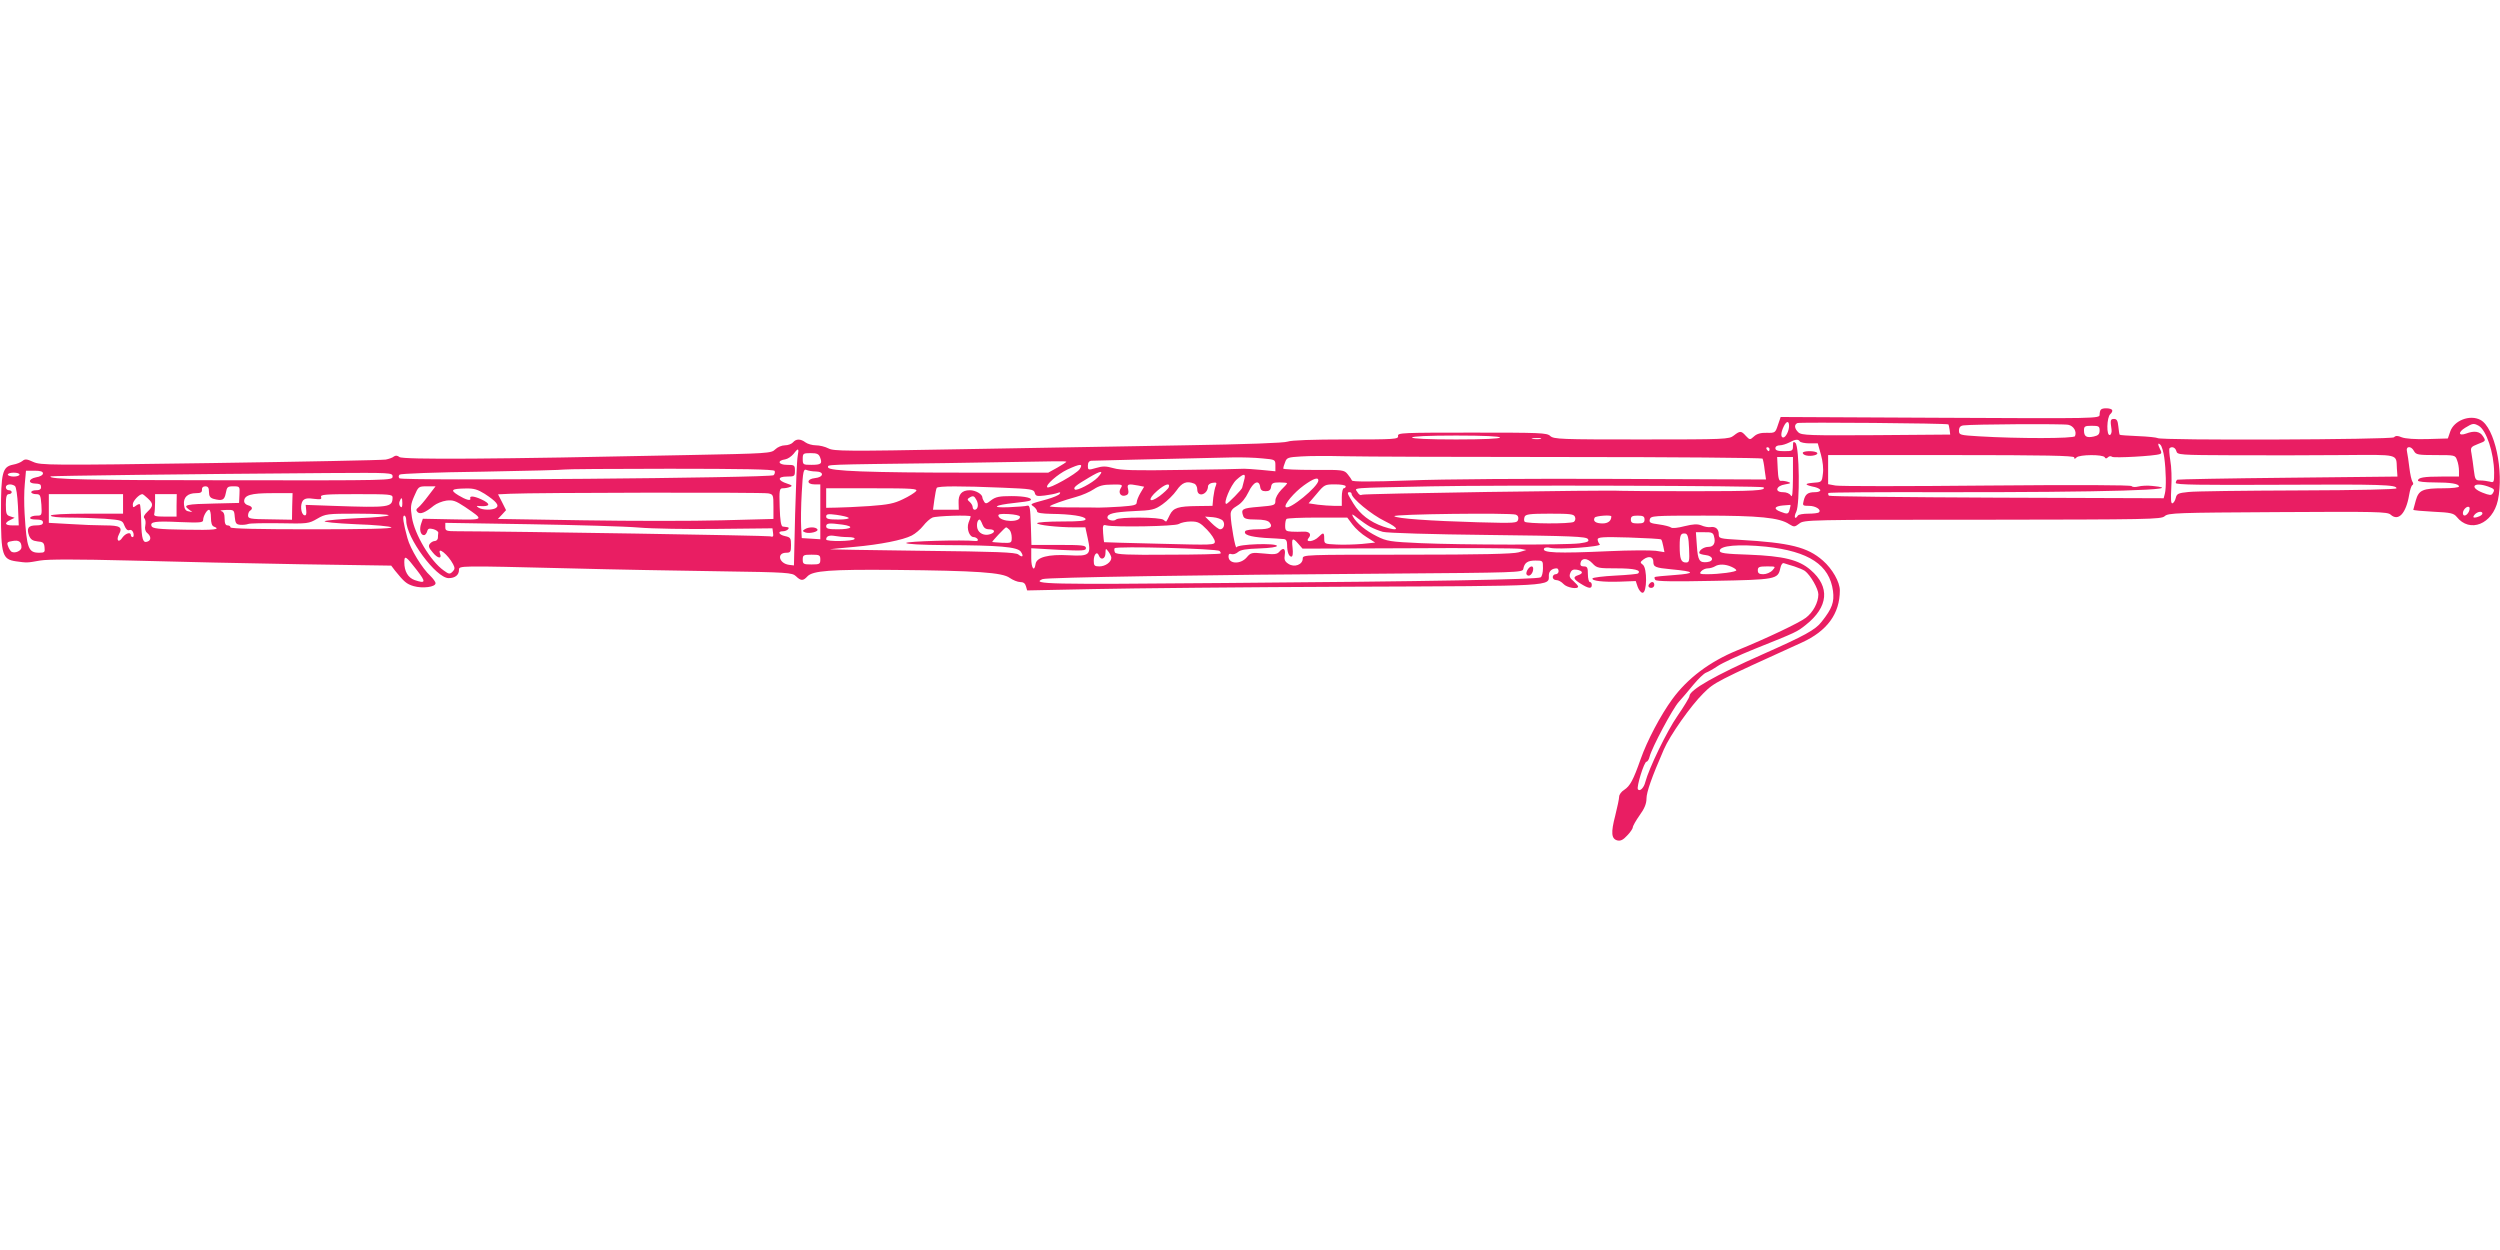 <?xml version="1.0" standalone="no"?>
<!DOCTYPE svg PUBLIC "-//W3C//DTD SVG 20010904//EN"
 "http://www.w3.org/TR/2001/REC-SVG-20010904/DTD/svg10.dtd">
<svg version="1.0" xmlns="http://www.w3.org/2000/svg"
 width="1280pt" height="640pt" viewBox="0 0 1280 640"
 preserveAspectRatio="xMidYMid meet">
<g transform="translate(0,640) scale(0.1,-0.1)"
fill="#e91e63" stroke="none">
<path d="M10757 4303 c-4 -3 -7 -15 -7 -26 0 -20 -8 -20 -817 -16 l-816 4 -14
-41 c-13 -40 -15 -41 -57 -40 -30 1 -51 -5 -65 -18 -21 -19 -22 -19 -42 2 -24
27 -30 27 -62 2 -24 -19 -40 -20 -473 -20 -412 0 -449 1 -467 18 -17 16 -51
17 -401 17 -357 0 -381 -1 -378 -17 3 -17 -16 -18 -267 -18 -169 0 -280 -4
-298 -11 -17 -7 -215 -14 -528 -19 -275 -5 -791 -14 -1146 -20 -585 -11 -650
-10 -677 4 -17 9 -46 16 -65 16 -18 0 -42 7 -53 15 -25 19 -48 19 -64 0 -7 -8
-25 -15 -41 -15 -16 0 -38 -9 -50 -21 -20 -20 -35 -21 -452 -29 -985 -21
-1455 -24 -1472 -10 -10 8 -19 9 -28 3 -6 -6 -26 -13 -42 -16 -17 -3 -421 -11
-898 -18 -828 -12 -869 -11 -907 6 -32 15 -42 16 -55 5 -8 -7 -30 -16 -48 -19
-55 -11 -62 -40 -62 -246 0 -216 7 -239 77 -249 58 -8 55 -8 123 4 41 7 185 7
465 0 223 -6 614 -15 869 -19 l464 -7 19 -25 c47 -58 59 -69 96 -80 45 -13
112 -5 112 15 0 7 -12 23 -26 37 -42 38 -103 138 -118 194 -21 77 -27 115 -16
115 6 0 10 -12 10 -26 0 -87 153 -294 217 -294 33 0 53 16 53 42 0 22 -6 22
565 8 220 -6 566 -12 770 -15 349 -5 371 -7 390 -25 26 -25 37 -25 59 -1 27
29 118 36 446 33 421 -4 553 -13 590 -41 16 -11 40 -21 53 -21 17 0 26 -7 30
-22 l6 -21 343 7 c189 4 779 10 1312 12 1054 4 1016 2 1016 58 0 22 16 36 41
36 5 0 9 -7 9 -15 0 -8 -7 -15 -15 -15 -8 0 -15 -7 -15 -15 0 -8 8 -15 18 -15
11 0 27 -9 37 -20 17 -19 75 -29 75 -13 0 4 -11 16 -24 28 -19 15 -23 25 -16
41 6 16 15 20 34 17 31 -6 34 -19 6 -28 -28 -9 -25 -20 14 -44 40 -25 56 -27
56 -6 0 8 -4 15 -10 15 -5 0 -10 18 -10 40 0 34 -3 40 -21 40 -14 0 -19 5 -17
17 5 28 35 27 61 -1 23 -25 30 -26 125 -26 90 0 127 -9 109 -26 -3 -3 -55 -8
-116 -11 -62 -3 -114 -10 -117 -14 -8 -13 55 -20 141 -17 l80 3 10 -30 c6 -16
17 -30 25 -30 23 0 24 125 2 143 -16 12 -15 14 3 28 26 19 50 14 50 -11 0 -28
9 -32 93 -40 121 -11 126 -21 17 -29 -55 -4 -101 -8 -103 -11 -2 -2 -1 -8 3
-14 4 -8 97 -9 298 -5 319 6 330 8 342 64 4 20 12 30 20 26 7 -2 30 -10 52
-16 21 -7 45 -17 54 -23 29 -22 69 -92 69 -120 0 -42 -27 -92 -64 -120 -34
-26 -200 -105 -352 -167 -141 -58 -254 -143 -332 -250 -60 -82 -129 -213 -162
-307 -38 -108 -54 -137 -84 -157 -15 -9 -26 -25 -26 -35 0 -10 -9 -53 -20 -97
-23 -88 -20 -119 11 -127 16 -4 30 3 50 25 16 16 29 36 29 42 0 7 16 35 35 62
25 34 35 60 35 85 0 33 27 110 89 252 31 72 138 224 202 287 57 57 64 60 504
260 130 59 195 148 195 267 0 43 -38 110 -87 153 -79 69 -167 91 -425 106
-105 6 -108 7 -108 29 0 27 -17 41 -44 36 -10 -1 -30 2 -45 9 -21 8 -40 7 -86
-4 -34 -9 -63 -12 -69 -7 -6 5 -34 12 -62 16 -45 6 -51 9 -47 26 5 18 17 19
277 19 282 0 387 -10 437 -44 25 -15 27 -15 51 3 24 20 46 20 938 20 860 1
914 2 933 18 18 17 60 18 579 21 509 3 562 2 578 -13 40 -36 79 6 95 102 4 24
11 46 16 49 6 3 6 10 1 17 -5 7 -12 39 -16 72 -4 32 -9 69 -12 82 -8 30 21 32
36 3 10 -18 21 -20 111 -20 98 0 100 0 109 -26 6 -14 10 -39 10 -55 l0 -29
-89 0 c-91 0 -121 -5 -121 -21 0 -5 37 -9 83 -9 87 0 127 -7 127 -21 0 -5 -36
-9 -79 -9 -107 0 -127 -9 -142 -62 -6 -24 -12 -45 -13 -48 0 -3 45 -7 102 -10
90 -4 105 -8 120 -26 67 -85 184 -38 211 84 32 150 -16 373 -89 412 -54 29
-136 -3 -155 -60 l-12 -35 -103 -3 c-64 -2 -115 2 -133 9 -21 9 -31 9 -40 0
-12 -12 -1198 -17 -1210 -4 -4 3 -48 8 -99 10 -50 2 -93 5 -95 7 -2 2 -5 21
-7 42 -3 30 -8 39 -22 39 -19 0 -20 -6 -13 -54 2 -13 -2 -26 -8 -28 -19 -7
-17 91 2 107 8 7 12 16 9 21 -6 10 -48 12 -57 2z m-1597 -84 c0 -25 -17 -59
-30 -59 -13 0 -13 24 2 55 14 30 28 33 28 4z m816 8 c1 -1 4 -13 6 -27 l3 -25
-379 -3 c-342 -2 -381 -1 -398 14 -21 20 -23 40 -5 48 11 5 768 -1 773 -7z
m614 -2 c27 -6 44 -34 34 -58 -4 -13 -292 -13 -491 -1 -99 6 -103 7 -103 29 0
17 7 25 23 27 45 6 509 9 537 3z m2101 -5 c39 -22 78 -138 79 -239 0 -51 -1
-53 -22 -47 -13 3 -35 6 -49 6 -24 0 -27 4 -33 53 -3 28 -9 67 -12 85 -6 31
-4 34 34 49 40 15 40 16 25 39 -16 26 -45 30 -87 14 -39 -14 -42 7 -4 30 38
23 43 24 69 10z m-1941 -24 c0 -19 -7 -26 -30 -31 -37 -8 -50 0 -50 31 0 21 4
24 40 24 36 0 40 -3 40 -24z m-3070 -36 c0 -6 -82 -10 -225 -10 -143 0 -225 4
-225 10 0 6 82 10 225 10 143 0 225 -4 225 -10z m208 -7 c-10 -2 -28 -2 -40 0
-13 2 -5 4 17 4 22 1 32 -1 23 -4z m1327 -13 c3 -5 26 -10 49 -10 l43 0 16
-57 c10 -35 14 -75 10 -100 -5 -42 -6 -42 -52 -45 -45 -4 -42 -11 12 -22 15
-4 27 -11 27 -16 0 -6 -12 -10 -27 -10 -37 0 -50 -10 -58 -43 -7 -26 -5 -27
28 -27 33 0 64 -20 50 -33 -3 -4 -28 -7 -54 -7 -26 0 -51 -4 -54 -10 -15 -24
-22 -7 -8 20 19 39 16 331 -4 352 -10 9 -13 7 -13 -15 0 -25 -3 -27 -45 -27
-33 0 -45 4 -45 15 0 9 9 15 23 15 12 0 33 7 47 14 31 17 47 19 55 6z m1866
-82 c9 -66 11 -156 3 -186 l-6 -23 -853 3 c-470 2 -857 6 -861 10 -4 5 -5 11
-2 14 3 3 264 5 579 4 830 -1 1286 12 1079 32 -25 3 -57 1 -72 -3 -16 -4 -30
-3 -34 2 -3 6 -278 7 -742 3 -405 -4 -754 -4 -774 0 l-38 7 0 74 0 75 630 0
c483 0 630 -3 630 -12 0 -9 3 -9 12 0 15 15 134 16 144 1 4 -8 9 -8 17 0 6 6
15 7 21 2 11 -7 217 4 244 14 10 3 10 10 2 24 -13 26 -13 38 2 23 6 -6 15 -35
19 -64z m-2021 42 c0 -5 -2 -10 -4 -10 -3 0 -8 5 -11 10 -3 6 -1 10 4 10 6 0
11 -4 11 -10z m2083 -10 c5 -19 14 -20 299 -21 161 -1 411 0 555 1 291 2 271
7 275 -68 l3 -42 -560 -6 c-308 -3 -563 -8 -567 -10 -5 -3 -8 -11 -8 -17 0 -9
126 -11 532 -9 525 3 598 0 598 -18 0 -6 -191 -10 -502 -11 -277 -1 -530 -4
-563 -8 -52 -5 -60 -9 -65 -30 -3 -14 -11 -26 -17 -28 -8 -3 -9 21 -6 79 3 46
1 109 -5 140 -5 32 -7 60 -4 63 12 11 30 4 35 -15z m-7059 -26 c-4 -20 -9
-154 -13 -298 l-6 -261 -25 3 c-52 7 -65 62 -14 62 21 0 24 5 24 39 0 36 -3
40 -30 46 -33 7 -41 25 -11 25 21 0 40 19 22 21 -6 1 -17 2 -23 3 -9 1 -14 30
-16 99 -3 91 -1 97 17 97 11 0 27 3 36 7 14 5 10 9 -15 17 -50 16 -50 36 -1
36 39 0 41 2 41 30 0 28 -2 30 -41 30 -44 0 -52 22 -9 28 13 2 32 15 43 28 25
33 29 30 21 -12z m115 -6 c12 -32 6 -38 -45 -38 -42 0 -44 1 -44 30 0 28 2 30
40 30 33 0 42 -4 49 -22z m3830 2 c544 0 992 -4 995 -8 3 -5 8 -30 11 -58 l7
-49 -769 3 c-432 2 -895 -1 -1058 -8 -194 -7 -291 -7 -293 0 -2 5 -12 20 -22
32 -18 22 -24 23 -174 22 -86 0 -156 3 -156 7 0 4 4 19 10 33 8 23 15 25 82
29 40 3 141 3 225 1 83 -2 597 -4 1142 -4z m-1566 -7 c66 -6 67 -6 67 -36 l0
-30 -72 7 c-40 4 -80 6 -88 6 -8 -1 -152 -4 -319 -6 -239 -4 -313 -2 -350 9
-39 11 -55 11 -89 1 -41 -12 -42 -11 -42 12 0 16 6 24 18 25 14 1 318 8 722
17 47 1 115 -1 153 -5z m2717 -100 c-1 -78 -3 -103 -11 -90 -6 10 -22 17 -40
17 -45 0 -36 33 11 40 30 5 32 7 14 13 -12 4 -28 6 -35 5 -10 -2 -15 13 -17
60 l-3 62 41 0 40 0 0 -107z m-3720 83 c0 -2 -21 -16 -46 -30 l-47 -26 -406 0
c-509 0 -721 8 -721 27 0 15 -44 14 605 22 264 4 510 8 548 9 37 1 67 0 67 -2z
m68 -38 c-16 -24 -157 -103 -166 -93 -11 11 54 68 103 91 67 31 82 31 63 2z
m-1562 -9 c3 -6 1 -16 -5 -22 -14 -14 -1901 -30 -1916 -16 -5 6 -5 13 1 19 5
5 184 12 424 15 228 4 417 9 419 11 2 2 244 4 537 4 373 0 535 -3 540 -11z
m212 -3 c44 -1 39 -30 -6 -34 -42 -4 -44 -32 -2 -32 l30 0 0 -141 0 -140 -47
3 -48 3 -3 55 c-2 30 -1 110 3 178 6 110 9 122 24 116 9 -4 31 -8 49 -8z
m-3958 -10 c0 -8 -15 -17 -36 -20 -39 -8 -42 -31 -3 -32 13 0 25 -3 27 -7 6
-19 0 -27 -23 -27 -14 0 -25 -4 -25 -10 0 -5 11 -10 24 -10 22 0 24 -5 28 -55
3 -54 2 -55 -24 -55 -15 0 -30 -4 -33 -10 -4 -6 8 -10 29 -10 25 0 36 -4 36
-15 0 -11 -11 -15 -35 -15 -41 0 -50 -15 -36 -53 8 -19 18 -26 43 -29 28 -2
34 -7 36 -30 3 -25 0 -28 -27 -28 -56 0 -64 21 -75 200 -3 47 -3 115 1 153 l6
67 43 0 c31 0 44 -4 44 -14z m5400 -21 c-27 -28 -108 -71 -117 -61 -9 9 3 20
71 60 65 39 82 40 46 1z m-5520 15 c0 -5 -13 -10 -30 -10 -16 0 -30 5 -30 10
0 6 14 10 30 10 17 0 30 -4 30 -10z m1910 -10 c0 -20 -6 -20 -832 -19 -724 0
-939 5 -918 20 5 3 715 12 1418 17 326 2 332 2 332 -18z m4359 -22 c-5 -18 -9
-34 -9 -35 0 -8 -74 -83 -81 -83 -18 0 22 96 51 123 40 36 51 35 39 -5z m381
2 c0 -31 -150 -154 -167 -136 -11 11 43 75 93 111 49 35 74 44 74 25z m-636
-16 c9 -3 16 -17 16 -30 0 -43 54 -27 55 16 0 8 11 17 24 18 20 3 22 1 16 -15
-5 -10 -10 -37 -13 -60 l-4 -43 -77 -1 c-99 -1 -123 -9 -141 -44 -8 -17 -16
-32 -18 -34 -1 -3 -8 1 -14 7 -15 15 -230 16 -244 2 -11 -11 -44 -3 -44 10 0
20 33 28 132 33 98 4 110 7 150 35 24 17 57 49 72 71 28 41 52 50 90 35z m338
-16 c2 -17 10 -23 28 -23 18 0 26 6 28 23 3 18 10 22 43 22 21 0 39 -2 39 -4
0 -3 -13 -18 -30 -34 -17 -18 -30 -41 -30 -55 0 -24 -3 -25 -85 -32 -86 -7
-93 -11 -79 -49 5 -12 20 -16 64 -16 38 0 62 -5 70 -15 20 -24 2 -35 -60 -35
-32 0 -61 -4 -64 -9 -11 -18 21 -29 99 -35 44 -2 88 -5 98 -6 12 -1 17 -10 17
-30 0 -36 9 -60 22 -60 7 0 9 18 6 45 -6 51 0 55 30 20 l21 -24 543 2 c299 2
557 0 573 -3 l30 -6 -40 -12 c-28 -8 -194 -12 -572 -12 -528 0 -533 0 -533
-20 0 -31 -43 -47 -73 -27 -19 12 -23 22 -19 46 5 33 -8 40 -28 16 -11 -13
-26 -15 -79 -9 -62 6 -67 5 -88 -20 -32 -37 -93 -34 -93 5 0 12 5 16 15 12 9
-3 24 2 33 10 13 12 43 17 110 19 55 2 91 7 90 13 -4 16 -202 9 -207 -7 -5
-14 -29 118 -30 165 -1 21 7 32 34 48 22 13 42 38 57 69 25 53 54 66 60 28z
m-6376 4 c7 -4 13 -48 16 -104 l4 -98 -33 0 c-38 0 -43 12 -10 28 l22 11 -22
7 c-20 6 -23 13 -23 60 0 41 4 54 15 54 8 0 15 5 15 10 0 6 -7 10 -15 10 -8 0
-15 7 -15 15 0 16 27 20 46 7z m5662 -12 c-15 -24 2 -46 27 -36 12 4 15 13 11
31 -7 27 -1 29 52 19 l30 -6 -19 -32 c-10 -17 -19 -39 -19 -48 0 -14 -14 -17
-82 -22 -46 -3 -96 -5 -113 -5 -16 1 -81 1 -143 1 -62 0 -111 3 -107 6 8 8 70
30 135 48 30 8 71 26 90 39 27 18 49 24 93 24 54 1 57 0 45 -19z m246 5 c-3
-8 -25 -28 -47 -45 -55 -40 -64 -18 -12 27 40 35 68 43 59 18z m906 5 c0 -5
-4 -10 -10 -10 -5 0 -10 -20 -10 -45 l0 -45 -39 0 c-21 0 -59 3 -84 6 l-47 7
41 48 c40 48 42 49 95 49 30 0 54 -4 54 -10z m2139 -5 c16 -17 -48 -20 -357
-20 -191 0 -358 1 -372 2 -73 5 -1317 -14 -1327 -20 -7 -5 -16 1 -23 13 -13
24 -56 21 380 30 344 7 1690 3 1699 -5z m3710 4 c33 -12 36 -16 23 -36 -6 -10
-17 -9 -50 4 -72 28 -47 58 27 32z m-11669 -28 c0 -21 6 -30 23 -35 45 -12 56
-7 63 29 6 32 9 35 39 35 33 0 33 -1 31 -42 l-2 -43 -125 -3 c-145 -3 -163 -7
-134 -29 l20 -15 -20 4 c-14 2 -21 12 -23 34 -4 38 19 59 62 59 23 0 31 4 30
18 -1 10 5 17 17 17 14 0 19 -7 19 -29z m1124 -18 c-20 -27 -43 -54 -52 -61
-12 -9 -13 -15 -4 -24 13 -13 39 -3 83 33 14 11 43 23 65 26 33 4 47 -1 94
-32 101 -69 103 -67 -65 -64 l-150 3 -9 -26 c-10 -29 -3 -58 15 -58 6 0 13 9
16 19 4 15 10 17 31 12 15 -4 27 -13 26 -19 -1 -7 -2 -19 -2 -27 -1 -8 -8 -15
-16 -15 -7 0 -19 -6 -25 -14 -9 -11 -6 -21 15 -45 25 -31 48 -34 37 -6 -15 41
42 -6 67 -54 10 -19 9 -26 -3 -38 -14 -14 -19 -13 -45 6 -68 48 -149 184 -163
272 -8 52 -7 66 12 109 21 49 22 50 65 50 l44 0 -36 -47z m2940 40 c146 -6
159 -8 164 -26 4 -17 11 -19 51 -14 25 3 55 9 65 13 13 5 17 4 12 -4 -4 -7
-33 -19 -64 -28 -92 -25 -89 -24 -69 -38 9 -7 17 -18 17 -25 0 -7 25 -11 73
-12 100 -1 170 -12 175 -26 3 -10 -26 -13 -122 -13 -69 0 -126 -4 -126 -9 0
-9 105 -21 191 -21 l56 0 12 -55 c19 -86 11 -94 -96 -88 -106 6 -166 -10 -171
-45 -6 -42 -22 -22 -22 29 l0 52 140 -8 c124 -6 140 -5 140 9 0 14 -19 16
-140 16 l-139 0 -3 103 c-3 85 -5 101 -18 98 -8 -3 -51 -6 -95 -8 -95 -4 -75
11 30 22 39 4 74 9 79 12 19 12 -24 23 -95 23 -63 0 -81 -4 -104 -21 -22 -18
-29 -20 -36 -8 -5 8 -9 17 -9 21 0 18 -35 38 -64 38 -42 0 -60 -21 -58 -65 l1
-35 -66 0 -66 0 7 52 c4 28 9 55 12 60 6 10 125 10 338 1z m-2653 -31 c60 -39
78 -60 58 -73 -19 -12 -70 -11 -89 2 -12 8 -12 10 5 8 57 -4 60 11 8 35 -38
17 -60 18 -55 4 4 -15 -23 -7 -61 16 -44 27 -37 34 39 35 39 1 60 -5 95 -27z
m2209 13 c-7 -8 -37 -27 -67 -41 -45 -22 -75 -28 -171 -35 -64 -4 -141 -8
-169 -8 l-53 -1 0 50 0 50 236 0 c207 0 235 -2 224 -15z m-3194 -78 l-1 -68
-112 2 c-102 1 -113 3 -113 20 0 10 5 21 10 24 16 10 12 22 -10 28 -11 3 -20
12 -20 20 0 32 34 42 142 42 l106 0 -2 -68z m2437 67 c26 -5 27 -8 27 -68 l0
-63 -264 -7 c-146 -4 -463 -4 -706 0 l-441 7 21 22 21 23 -20 40 -21 41 63 3
c124 6 1293 8 1320 2z m2987 -2 c0 -23 102 -107 170 -140 80 -39 76 -56 -8
-28 -68 24 -118 62 -152 117 -33 54 -35 59 -20 59 6 0 10 -4 10 -8z m-6290
-52 l0 -50 -185 0 c-117 0 -185 -4 -185 -10 0 -6 38 -10 93 -10 52 0 134 -3
184 -6 87 -7 90 -8 100 -35 8 -19 16 -27 26 -23 9 3 16 -3 20 -15 3 -12 1 -21
-4 -21 -5 0 -9 5 -9 10 0 18 -27 10 -43 -12 -19 -30 -34 -15 -18 16 20 37 7
46 -73 46 -40 0 -121 3 -179 7 l-107 6 0 74 0 73 190 0 190 0 0 -50z m127 28
c29 -27 29 -39 -2 -68 -16 -15 -22 -27 -16 -33 6 -6 8 -22 5 -37 -4 -17 0 -31
10 -39 20 -17 21 -37 1 -44 -23 -9 -30 12 -32 102 -1 46 -4 86 -7 89 -3 3 -12
-1 -21 -8 -13 -10 -15 -9 -15 8 0 17 33 52 49 52 3 0 15 -10 28 -22z m147 -36
l0 -57 -60 0 c-48 0 -58 3 -54 15 2 8 4 34 4 58 l0 42 56 0 55 0 -1 -58z
m1106 41 c-1 -51 -15 -53 -305 -43 l-140 5 3 -29 c2 -19 -1 -27 -10 -24 -18 6
-22 56 -7 75 10 11 24 14 56 9 35 -4 41 -3 37 9 -5 13 20 15 180 15 171 0 186
-1 186 -17z m2990 -14 c12 -22 7 -49 -10 -49 -5 0 -10 6 -10 14 0 7 -7 19 -15
26 -13 11 -13 15 -3 21 20 13 26 11 38 -12z m-2940 -16 c0 -19 -3 -24 -10 -17
-6 6 -8 18 -4 27 9 24 14 21 14 -10z m7103 -31 c-6 -25 -11 -26 -47 -12 -37
14 -32 28 12 32 20 2 38 3 39 3 1 -1 0 -11 -4 -23z m3477 -13 c-12 -22 -30
-25 -30 -6 0 17 21 38 32 31 4 -3 3 -14 -2 -25z m-11560 -29 c0 -27 5 -43 15
-46 38 -15 3 -19 -149 -16 -134 2 -165 6 -170 18 -9 23 17 27 145 21 101 -4
119 -3 119 10 0 20 19 53 30 53 6 0 10 -18 10 -40z m122 3 c3 -32 7 -38 28
-40 14 -1 32 1 40 4 8 4 81 5 162 4 143 -3 149 -2 192 23 43 25 50 26 205 26
89 0 161 -4 161 -8 0 -5 -70 -12 -156 -15 -85 -4 -162 -11 -171 -15 -9 -5 54
-11 158 -16 96 -3 178 -11 183 -16 7 -7 -135 -10 -407 -10 -271 0 -417 3 -417
10 0 6 -7 10 -15 10 -10 0 -15 10 -15 34 0 24 -5 36 -17 39 -10 3 1 5 24 6 41
1 42 1 45 -36z m11508 18 c0 -9 -24 -21 -42 -21 -6 0 -6 6 2 15 14 16 40 20
40 6z m-8365 -22 c5 -5 -17 -9 -53 -9 -49 0 -62 3 -62 15 0 13 9 15 53 9 28
-4 56 -10 62 -15z m877 6 c5 -31 -99 -29 -110 3 -3 10 9 12 52 10 31 -2 57 -7
58 -13z m1793 -52 c17 -9 46 -21 65 -26 20 -6 255 -13 538 -16 432 -5 504 -8
512 -21 8 -12 0 -16 -43 -22 -73 -9 -608 -8 -812 1 -158 7 -175 10 -225 35
-58 29 -104 67 -123 101 -8 16 -3 14 24 -8 19 -15 48 -35 64 -44z m746 62 c11
-4 15 -14 12 -25 -5 -19 -14 -19 -207 -14 -245 7 -415 19 -427 31 -11 11 596
18 622 8z m303 -12 c4 -9 1 -20 -6 -25 -18 -11 -245 -10 -252 1 -4 5 -3 16 0
25 5 13 26 16 129 16 106 0 124 -2 129 -17z m-3094 3 c0 -3 -5 -17 -11 -32
-11 -31 4 -74 27 -74 7 0 16 -5 20 -11 3 -6 -1 -10 -12 -9 -64 7 -354 -1 -354
-10 0 -6 75 -10 203 -11 273 -1 365 -9 383 -33 17 -24 10 -33 -12 -15 -14 11
-108 15 -498 19 -265 3 -474 7 -466 8 8 1 65 7 125 12 132 12 248 35 293 58
18 9 45 32 59 50 14 18 35 37 47 42 21 9 196 14 196 6z m1291 -22 c13 -16 5
-44 -14 -44 -7 0 -27 15 -45 33 l-32 32 40 -3 c22 -2 44 -10 51 -18z m1989 22
c0 -23 -17 -36 -45 -36 -35 0 -51 12 -40 30 6 9 85 15 85 6z m170 -16 c0 -16
-7 -20 -35 -20 -28 0 -35 4 -35 20 0 16 7 20 35 20 28 0 35 -4 35 -20z m-1495
-26 c15 -20 47 -49 72 -64 l44 -28 -68 -7 c-37 -3 -96 -5 -130 -3 -61 3 -63 3
-63 30 0 33 -4 34 -30 8 -24 -24 -70 -29 -50 -5 17 20 4 35 -28 33 -15 -1 -42
-1 -59 0 -29 2 -33 5 -33 30 0 16 3 32 7 35 3 4 75 7 158 7 l153 0 27 -36z
m-1895 1 c7 -18 17 -25 35 -25 30 0 33 -16 5 -25 -30 -10 -59 4 -66 30 -5 22
1 45 12 45 2 0 9 -11 14 -25z m1150 -27 c22 -23 40 -50 40 -61 0 -18 -11 -18
-282 -11 -156 4 -284 7 -285 8 -1 1 -3 22 -5 46 -3 41 -1 45 17 40 46 -10 350
-5 370 7 11 7 39 13 62 13 37 0 48 -6 83 -42z m-2910 11 c69 -6 251 -9 405 -7
l280 3 3 -23 c3 -19 0 -23 -15 -18 -14 4 -1291 25 -1600 26 -58 0 -63 2 -63
21 l0 22 433 -7 c237 -4 488 -11 557 -17z m1043 15 c64 -9 49 -24 -24 -24 -46
0 -59 3 -59 15 0 17 15 18 83 9z m855 -26 c7 -7 12 -25 12 -40 0 -28 -1 -29
-50 -27 -27 2 -50 3 -50 4 0 5 66 75 71 75 3 0 10 -5 17 -12z m3608 -35 c9
-33 -2 -53 -29 -53 -22 0 -47 -16 -47 -31 0 -4 15 -9 33 -11 39 -4 45 -32 7
-36 -39 -4 -47 8 -52 83 l-5 70 44 0 c37 1 45 -3 49 -22z m-128 -61 c3 -66 1
-72 -16 -72 -25 0 -32 18 -32 84 0 57 5 68 30 64 11 -3 16 -20 18 -76z m-4306
58 c24 0 37 -4 33 -10 -7 -12 -145 -14 -145 -2 0 17 16 23 44 18 16 -3 46 -6
68 -6z m4163 -12 c3 -2 8 -18 11 -35 l6 -30 -45 7 c-25 3 -132 3 -239 -2 -265
-12 -346 -9 -332 14 3 5 18 7 31 3 42 -10 266 6 254 18 -6 6 -11 17 -11 25 0
12 26 14 160 10 88 -3 162 -7 165 -10z m-8395 -40 c0 -18 -33 -33 -51 -23 -6
4 -14 17 -18 29 -7 18 -4 22 23 26 32 6 46 -3 46 -32z m8932 3 c220 -24 325
-93 343 -227 7 -57 -4 -89 -58 -157 -32 -42 -88 -72 -302 -167 -244 -108 -375
-183 -375 -214 0 -7 -28 -53 -61 -101 -55 -79 -147 -270 -165 -339 -7 -30 -29
-51 -38 -37 -8 12 32 141 44 141 5 0 13 12 16 26 11 45 119 248 150 281 16 18
50 57 74 87 25 30 54 58 65 62 11 4 38 19 60 34 22 15 108 55 190 88 215 86
216 87 260 122 117 92 126 196 25 282 -60 52 -138 71 -315 78 -124 4 -150 8
-150 20 0 27 96 35 237 21z m-2798 -22 c5 -5 8 -11 5 -13 -3 -3 -123 -6 -268
-6 -206 -2 -265 1 -272 11 -4 7 -5 17 -2 22 7 12 525 -2 537 -14z m-554 -35
c0 -22 -31 -44 -61 -44 -25 0 -29 4 -29 29 0 33 17 51 26 27 10 -27 34 -18 34
12 1 26 1 26 15 8 8 -11 15 -25 15 -32z m-1490 -9 c0 -23 -4 -25 -45 -25 -41
0 -45 2 -45 25 0 23 4 25 45 25 41 0 45 -2 45 -25z m-2065 -55 c47 -61 45 -69
-12 -50 -34 12 -53 45 -53 91 0 38 8 33 65 -41z m5765 11 c0 -22 -5 -43 -12
-47 -18 -11 -578 -21 -1619 -29 -902 -8 -993 -6 -931 20 21 9 831 22 1762 28
667 5 695 6 699 23 6 33 22 44 62 44 39 0 39 0 39 -39z m965 7 c14 -6 25 -14
25 -18 0 -8 -86 -20 -149 -20 -37 0 -42 2 -31 15 7 8 22 15 34 15 11 0 28 5
36 10 20 13 54 12 85 -2z m210 -18 c-10 -11 -31 -20 -47 -20 -21 0 -28 5 -28
20 0 17 7 20 47 20 45 0 46 0 28 -20z"/>
<path d="M9230 4081 c0 -5 8 -11 18 -13 26 -6 63 3 56 13 -7 12 -74 12 -74 0z"/>
<path d="M4120 3690 c-12 -8 -12 -10 3 -16 22 -8 70 4 62 16 -8 13 -45 13 -65
0z"/>
<path d="M7820 3481 c-7 -14 -7 -22 1 -27 12 -7 29 12 29 34 0 19 -18 14 -30
-7z"/>
<path d="M8447 3413 c-12 -11 -8 -23 8 -23 8 0 15 7 15 15 0 16 -12 20 -23 8z"/>
</g>
</svg>
